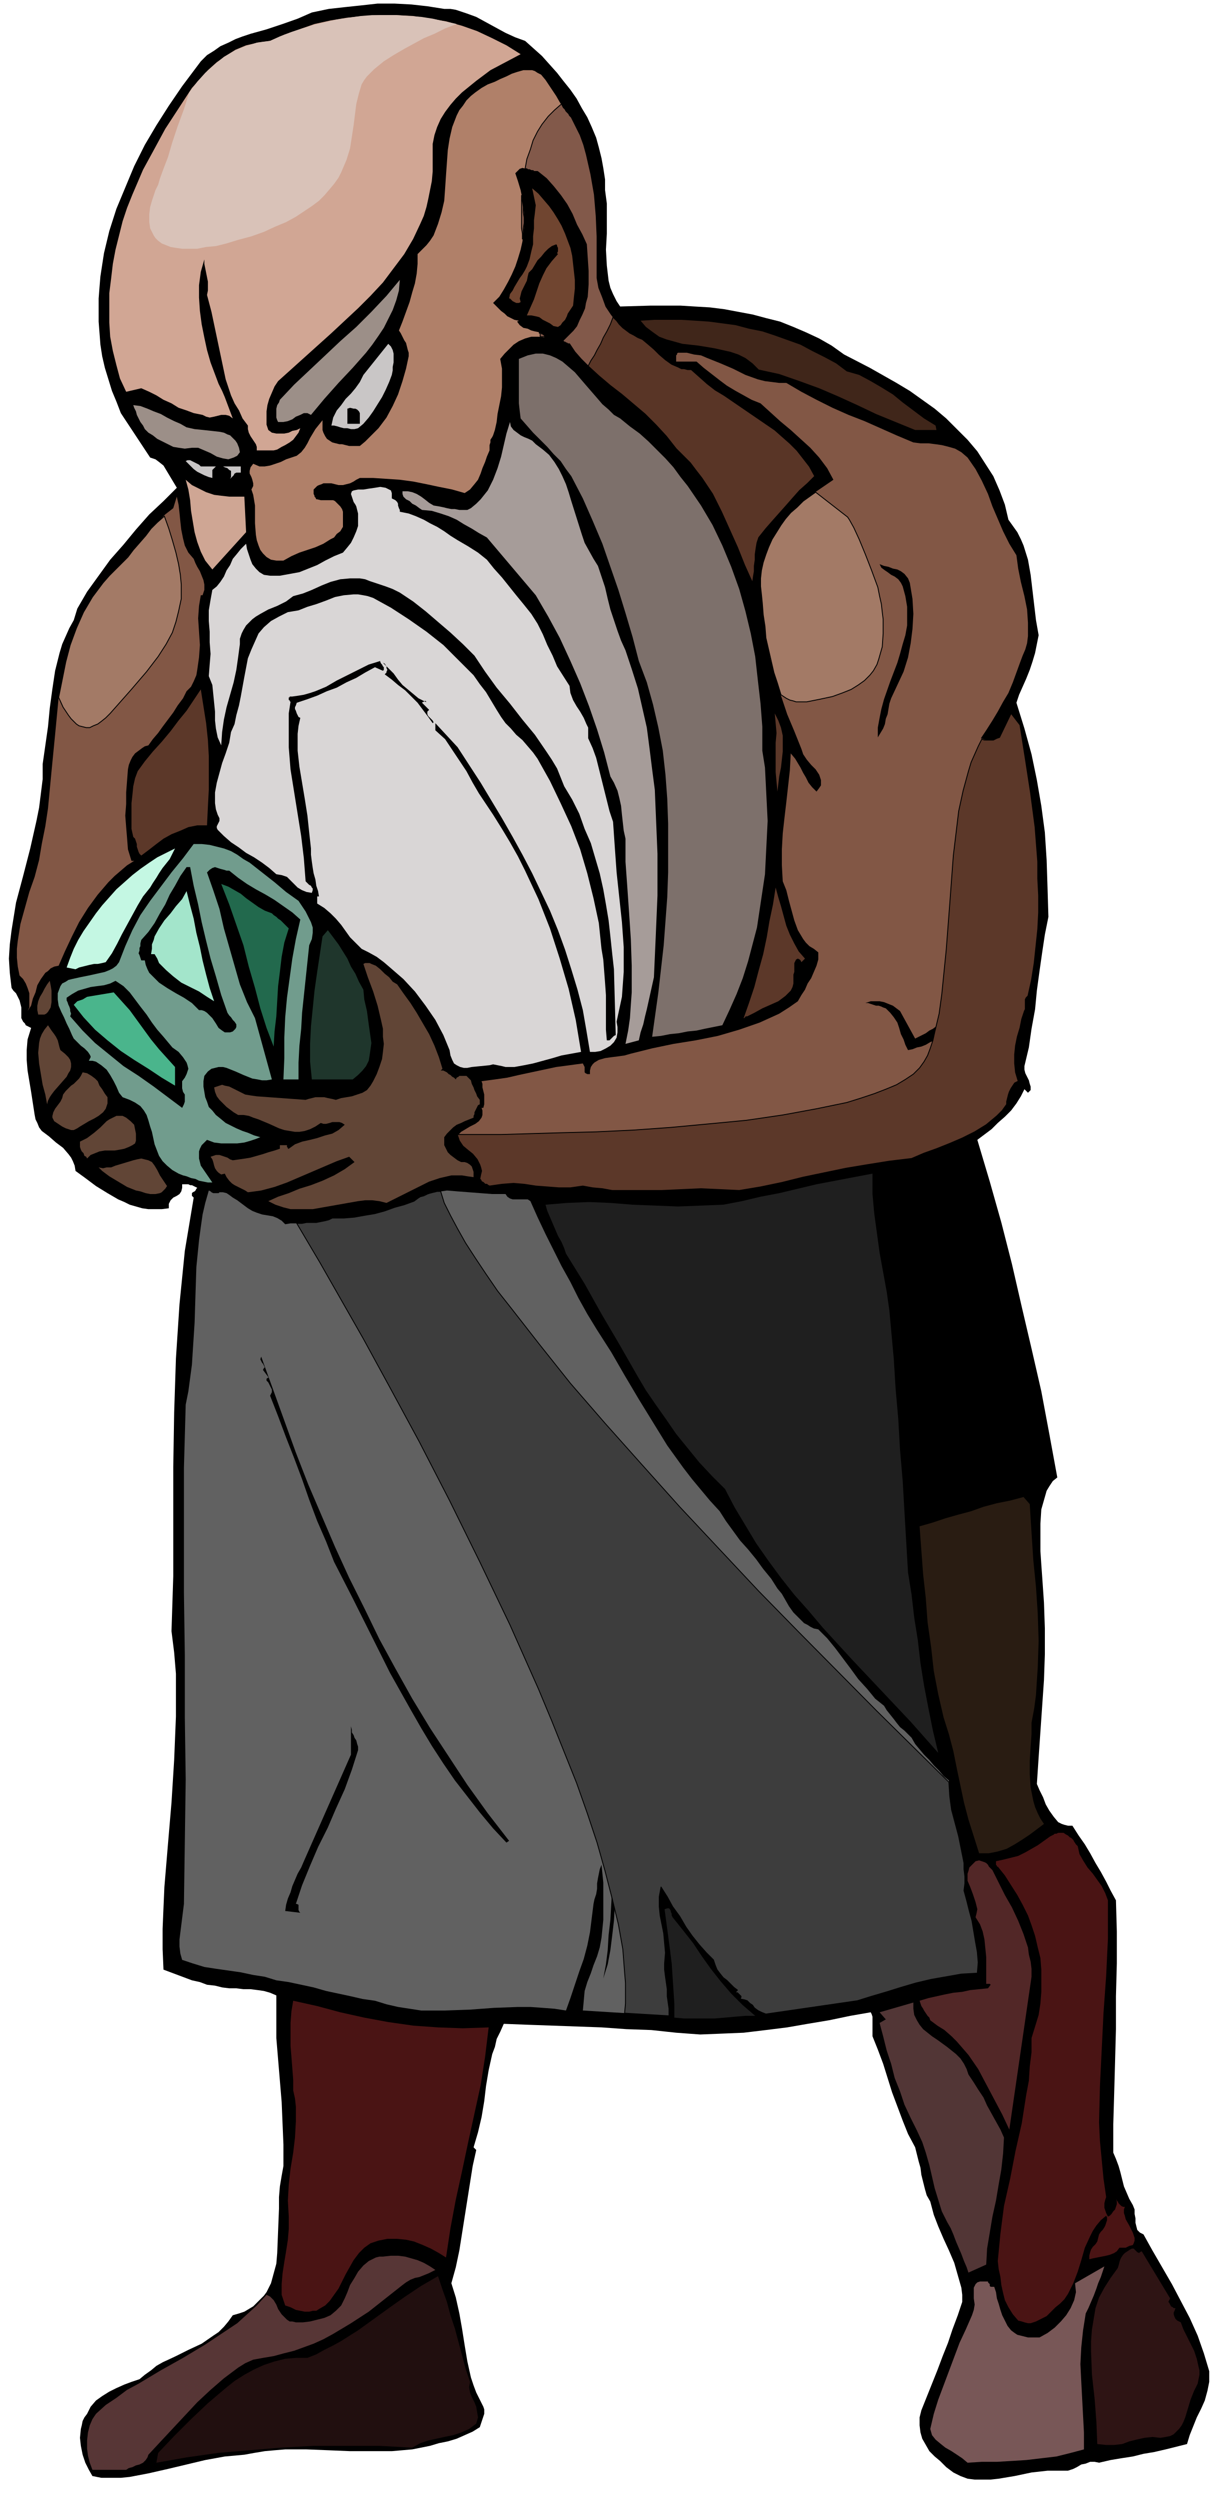 <svg xmlns="http://www.w3.org/2000/svg" width="4.542in" height="9.373in" fill-rule="evenodd" stroke-linecap="round" preserveAspectRatio="none" viewBox="0 0 1363 2814"><style>.pen0{stroke:#000;stroke-width:1;stroke-linejoin:round}.brush1{fill:#000}.pen1{stroke:none}.brush5{fill:#9c8f88}.brush7{fill:#c9c6c6}.brush8{fill:#825745}.brush13{fill:#5c3829}.brush19{fill:#614536}.brush21{fill:#1f1f1f}.brush24{fill:#4a1414}.brush33{fill:#a37a66}</style><path d="m591 46 19 17 17 19 7 9 8 10 7 10 6 11 6 10 5 11 5 12 3 11 3 12 2 11 2 13v12l2 15v34l-1 18 1 18 2 17 2 8 3 7 4 8 4 6 34-1h34l16 1 17 1 16 2 16 3 16 3 15 4 16 4 15 6 14 6 15 7 14 8 14 10 29 15 30 17 15 9 14 10 14 10 13 11 12 12 12 12 11 13 9 14 9 14 7 16 6 16 4 17 5 7 5 7 4 8 3 7 5 16 3 17 2 17 2 17 2 17 3 17-2 10-2 10-3 10-3 9-4 10-4 9-4 9-3 9 9 29 8 29 6 29 5 29 4 30 2 31 1 31 1 33-4 20-3 20-3 21-3 22-2 21-4 22-3 21-5 21v4l1 4 2 4 2 4 1 4 1 3v4l-3 3-4-4-4 8-5 8-6 8-7 7-8 7-7 7-8 6-8 6 14 47 13 46 12 47 11 48 11 47 11 48 9 48 9 49-5 4-4 6-3 5-2 7-4 14-1 16v31l1 15 1 14 2 29 1 29v29l-1 29-2 29-2 29-2 29-2 30 3 7 4 8 3 8 4 7 5 7 5 6 4 2 3 1 4 1h5l7 11 7 10 6 10 6 11 6 10 6 11 5 10 6 11 1 35v36l-1 37v37l-1 37-1 36-1 34v32l3 7 3 8 2 7 2 8 2 8 3 7 3 7 4 7 2 5v5l1 5v5l1 4 1 4 3 3 4 2 10 18 11 19 11 19 10 19 10 19 9 20 7 20 6 20v12l-2 10-3 11-4 9-5 10-4 10-4 10-3 10-12 3-12 3-13 3-12 2-12 3-13 2-12 2-13 3-5-1h-5l-5 2-5 1-5 3-4 2-6 2h-23l-9 1-9 1-19 4-18 3-9 1h-18l-8-1-8-3-8-4-8-6-7-7-6-5-6-6-4-7-4-7-2-7-1-8v-9l2-8 6-15 6-15 6-15 6-16 6-15 5-15 6-16 5-15v-8l-1-8-2-7-2-7-4-14-6-14-6-13-6-14-5-13-4-15-4-7-2-7-2-8-2-8-1-8-2-7-2-8-2-8-8-15-6-15-6-16-6-16-5-16-5-16-6-16-6-15v-22l-1-3-1-2-23 4-24 5-24 4-23 4-24 3-25 3-24 1-25 1-27-2-28-3-28-1-28-2-28-1-28-1-28-1-26-1-4 9-4 8-2 9-3 8-4 18-3 18-2 17-3 18-4 17-5 17 3 3-4 18-3 19-3 19-3 19-3 19-3 19-4 19-5 18 5 16 4 18 3 17 3 19 3 18 4 18 3 9 3 8 4 8 4 8 1 3v5l-1 3-1 3-1 3-1 3-1 3-8 5-9 4-9 4-10 3-10 2-10 3-10 2-10 2-23 2h-47l-24-1-25-1h-24l-12 1-11 1-12 2-11 2-22 2-22 4-21 5-21 5-22 5-21 4-10 1h-22l-10-2-4-7-4-8-3-9-2-10-1-9 1-10 1-4 1-5 2-4 3-4 4-8 6-7 7-5 8-5 8-4 9-4 8-3 9-3 6-5 7-5 6-5 7-4 15-7 14-7 15-7 13-9 6-4 6-6 5-6 5-7 7-2 6-2 5-3 5-3 4-4 4-4 4-4 3-4 5-10 3-11 3-11 1-12 1-25 1-25v-13l1-12 2-12 2-11v-24l-1-24-1-24-2-24-2-24-2-24v-48l-7-3-7-2-7-1-8-1h-8l-8-1h-8l-8-1-8-2-9-1-8-3-9-2-8-3-8-3-8-3-8-3-1-23v-23l1-24 1-23 4-48 4-47 3-48 2-49v-48l-2-24-3-24 2-62v-123l1-61 2-61 4-61 3-30 3-30 5-30 5-30-2-2v-3l1-1 2-1 1-1 1-2 1-1-2-1-2-1-2-1h-2l-2-1h-7v4l-1 4-2 3-3 2-4 2-3 3-2 4v5l-8 1h-15l-7-1-7-2-7-2-6-3-7-3-12-7-13-8-12-9-11-8-1-6-2-5-2-4-3-4-6-7-8-6-8-7-8-6-3-4-2-5-2-4-1-5-2-13-2-13-2-12-2-12-1-12v-11l1-12 4-13-2-1-2-1-2-1-1-2-2-2-1-2-1-2v-12l-1-4-1-4-2-4-2-4-3-3-2-3-2-17-1-16 1-16 2-16 5-31 8-30 8-31 7-31 3-15 2-16 2-16v-17l3-21 3-21 2-21 3-22 3-20 5-20 3-10 4-9 4-9 5-9 4-13 11-19 13-18 13-18 15-17 14-17 15-17 16-15 15-15-3-5-3-5-3-5-3-5-3-5-5-4-4-3-6-2-33-50-5-13-5-12-4-13-4-13-3-13-2-13-1-13-1-13v-26l1-13 1-12 4-26 6-25 8-25 10-24 10-24 12-24 13-22 14-22 15-22 15-20 6-8 7-7 8-5 7-5 9-4 8-4 8-3 9-3 18-5 18-6 17-6 16-7 19-4 18-2 19-2 18-2h19l19 1 18 2 19 3h7l6 1 6 2 6 2 11 4 11 6 11 6 11 6 11 5 11 4z" class="pen1 brush1"/><path d="m586 61-17 9-17 9-16 12-16 13-7 7-6 7-6 8-5 8-4 9-3 9-2 10v31l-1 11-2 10-2 10-2 9-3 10-4 9-8 17-10 17-12 16-12 16-14 15-14 14-15 14-15 14-30 27-30 27-4 6-3 7-3 7-2 7-1 7v15l2 6 4 3 5 1h9l5-1 4-2 5-1 4-2-2 5-3 4-3 4-4 3-5 3-4 2-5 3-4 1h-19v-4l-1-3-2-3-2-3-2-3-2-4-1-4v-4l-6-8-4-9-5-8-4-9-6-18-4-19-4-19-4-19-4-19-5-19 1-5v-10l-1-5-1-5-1-5-1-5v-5l-4 14-2 15v14l1 15 2 15 3 15 3 14 4 14 3 8 3 8 3 8 4 8 3 7 3 8 3 8 3 8-4-3-4-1h-5l-4 1-4 1-5 1-4-1-4-2-10-2-8-3-9-3-8-5-9-4-8-5-8-4-9-4-17 4-7-15-4-15-4-16-3-16-1-16v-33l2-16 2-17 3-16 4-16 4-16 5-15 6-15 6-14 6-14 12-22 13-24 15-23 15-23 9-10 9-10 10-9 10-7 11-7 12-5 13-3 14-2 16-7 17-6 17-6 18-4 18-3 19-2 19-1h18l19 1 19 3 18 3 18 5 17 6 17 8 16 8 16 10z" class="pen1" style="fill:#d1a694"/><path d="m643 132 5 10 5 10 4 11 3 11 5 22 4 23 2 24 1 23v47l2 11 4 10 4 11 6 9 7 9 8 8 5 3 4 3 6 2 5 3 6 5 7 6 6 6 7 6 7 5 7 3 4 2h3l4 1h4l9 8 9 8 9 7 10 6 19 13 19 13 19 13 17 15 8 8 7 9 7 9 6 11-8 8-9 8-8 9-7 8-8 9-8 9-7 8-8 10-2 6-1 6-1 7v6l-1 7v6l-1 6-1 7-9-20-8-20-9-20-9-20-10-20-12-18-7-9-6-8-8-8-8-8-7-9-7-9-7-8-8-7-16-14-16-13-16-13-15-14-8-7-7-7-7-8-6-9h-2l-1-1h-1l-1-1h-1l-1-1h-1l6-6 6-6 4-5 3-7 3-6 3-7 1-6 2-7 1-14v-15l-1-15-1-15-5-11-6-11-5-12-6-11-7-10-8-10-8-9-10-8h-4l-3-1-3-1-3-1-4-1-3 1-2 2-3 3 3 9 3 10 2 10 1 9 1 10v10l-1 9-1 10-2 9-3 10-3 9-4 9-4 8-5 9-5 8-7 7 3 3 3 3 3 3 4 3 3 3 4 2 4 2 5 1-2 1 3 4 4 3 5 1 4 2 4 1 5 1 4 2 3 4-8-1h-8l-7 2-7 3-6 4-5 5-5 5-5 6 2 11v21l-1 10-2 10-2 10-1 9-2 9-1 3-1 3-1 2-2 3v3l-1 3v6l-3 7-2 6-3 7-2 6-3 7-4 5-5 6-6 4-14-4-15-3-14-3-15-3-15-2-15-1-15-1h-15l-4 2-3 2-4 2-4 1-4 1h-5l-4-1-4-1h-9l-2 1-3 1-2 1-2 2-2 2v5l1 2v1l1 1 1 2h1l4 1h14l2 1 3 3 3 3 2 3 1 3v17l-3 5-4 3-3 4-4 2-8 5-9 4-9 3-9 3-9 4-9 5h-8l-6-1-5-3-4-4-3-4-2-5-2-6-1-6-1-13v-20l-1-6-1-6-2-6 2-4v-3l-1-4-1-3-2-4v-3l1-4 3-4 7 3h6l6-1 6-2 6-2 6-3 6-2 6-2 5-4 4-5 3-5 3-6 3-5 3-5 4-5 4-5v11l1 3 2 4 2 3 3 2 3 2 4 1 4 1h3l4 1 4 1h12l6-5 5-5 5-5 5-5 9-12 7-13 6-13 5-15 4-14 3-14v-4l-1-3-1-4-1-4-2-3-2-4-2-4-2-3 4-10 4-11 4-11 3-11 3-10 2-11 1-11v-11l5-5 5-5 4-5 4-6 5-13 4-13 3-13 1-14 1-15 1-14 1-14 2-13 3-13 5-13 3-6 4-5 4-6 5-5 5-4 7-5 7-4 8-3 6-3 7-3 6-3 6-2 7-2h10l3 1 3 2 4 2 5 6 4 6 4 6 4 6 4 7 4 6 4 5 5 6z" class="pen1" style="fill:#b08069"/><path d="m645 344-2 3-2 3-2 3-1 3-2 4-3 3-2 3-3 2-5-1-4-3-4-2-4-2-4-3-4-1-5-1h-5l4-9 4-9 3-9 3-9 4-9 4-8 6-8 7-8-1-1 1-2v-4l-1-2v-1l-1-1-5 2-4 3-4 4-4 5-4 4-3 5-3 5-4 4-1 4-1 5-2 4-2 4-2 4-1 4-1 4 1 4-2 1h-3l-2-1-2-1-1-1-2-2h-1l1-5 3-4 2-4 3-5 3-5 3-4 3-5 2-4 3-8 2-9 2-8v-9l1-9v-9l1-8 1-9-4-19 7 6 6 7 6 7 5 7 5 8 4 7 4 9 3 8 3 8 2 9 1 9 1 9 1 9v10l-1 9-1 10z" class="pen1" style="fill:#704530"/><path d="m350 467-2-1-2-1h-4l-4 2-5 2-4 3-5 2-5 1h-6l-1-2-1-3v-10l1-4 2-3 1-3 16-17 17-16 17-16 18-17 18-16 17-17 17-18 15-18-1 12-3 11-4 11-5 10-5 10-6 9-7 10-7 9-15 17-16 17-16 18-15 18z" class="pen1 brush5"/><path d="m953 418 14 4 13 7 12 7 13 8 11 9 12 9 12 9 13 8 1 5h-24l-22-9-22-9-21-10-22-10-21-9-22-8-23-8-23-5-7-7-8-6-8-4-9-3-18-4-18-3-18-2-18-5-8-3-7-5-8-6-6-7 15-1h31l16 1 15 1 15 2 15 2 15 4 15 3 15 5 14 5 14 5 13 7 14 7 13 7 12 9z" class="pen1" style="fill:#40261a"/><path d="m441 422-3 8-4 9-4 8-5 8-5 8-5 7-6 7-6 5-4 1h-4l-4-1h-4l-4-1-3-1-4-1h-3l2-9 4-8 5-6 5-7 6-6 5-6 5-7 4-8 28-35 3 3 2 4 1 4v10l-1 5v4l-1 5z" class="pen1 brush7"/><path d="m885 431 17 10 17 9 18 9 18 8 18 7 18 8 18 8 19 8 8 1h9l8 1 7 1 8 2 7 2 7 4 7 6 9 13 7 13 7 15 5 14 6 14 6 14 7 14 8 13 2 15 3 15 4 16 3 15 1 15v15l-1 8-2 7-3 7-3 8-4 11-4 11-5 12-6 10-6 11-6 10-7 11-6 9 3 1 3 1h7l3-1 2-1 3-1 13-27 10 13 6 38 6 39 5 38 3 39v19l1 19v19l-1 19-2 19-2 19-3 19-4 18-2 2-1 2v11l-1 2-3 9-2 10-3 10-2 10-1 10v10l1 10 3 10-4 2-2 3-2 3-2 4-1 3-1 4-1 4v3l-5 7-6 6-6 5-6 5-13 8-14 7-14 6-15 6-14 5-14 6-25 3-25 4-24 4-24 5-24 5-24 6-24 5-24 4-21-1-22-1-22 1-22 1h-56l-11-2-11-1-11-2-14 2h-13l-13-1-13-1-13-2-12-1-13 1-14 2-2-1-1-1h-2l-1-1-1-1-2-1-1-2-1-1 1-5 1-4-1-4-1-3-3-6-5-6-5-4-6-5-2-3-2-3-1-3-1-3 4-4 5-3 5-3 6-3 4-3 3-4 1-3v-5l-1-3h2l1-4v-11l-1-4-1-4v-4l-1-3 15-2 14-2 13-3 14-3 14-3 14-3 15-2 15-2 1 2 1 2v6l1 1 2 1h3v-4l1-4 2-3 2-2 5-3 7-2 7-1 8-1 7-1 7-2 24-6 24-5 25-4 25-5 24-7 23-8 11-5 11-5 11-7 10-7 4-7 4-6 3-7 4-6 3-7 3-7 2-7v-8l-5-4-5-3-4-4-3-4-6-10-4-11-3-11-3-11-3-12-4-10-1-18v-18l1-18 2-18 2-17 2-18 2-18 1-19 5 6 3 5 3 5 3 6 3 5 3 6 4 5 5 5 3-4 2-3v-6l-2-6-4-6-5-5-5-6-4-6-2-6-8-20-8-19-7-21-6-20-6-21-4-21-3-21-2-21-1-10-1-9v-9l1-9 2-9 3-9 3-9 4-8 5-8 5-8 6-8 6-7 7-6 7-6 7-6 7-5 19-13-7-13-9-12-10-11-11-10-11-10-12-10-11-10-11-10-10-4-9-5-9-5-10-6-8-6-9-7-9-7-8-7h-23v-7l1-1v-1l1-1h10l8 2 8 1 7 3 15 6 14 6 14 7 14 5 8 2 8 1 8 1h8z" class="pen1 brush8"/><path d="m698 471 11 9 11 8 10 9 10 10 9 9 9 10 8 11 8 10 15 22 13 22 11 23 10 24 9 25 7 25 6 25 5 26 3 27 3 26 2 26v27l3 19 1 20 1 20 1 20-1 20-1 20-1 20-3 20-3 20-3 20-5 19-5 19-6 19-7 18-8 18-8 17-10 2-10 2-9 2-10 1-10 2-10 1-10 2-10 1 7-50 6-53 2-27 2-27 1-28v-55l-1-28-2-27-3-27-5-26-6-26-7-25-9-24-7-27-8-27-8-26-9-26-9-26-11-26-11-25-13-25-6-8-6-9-8-8-7-8-8-8-8-8-7-8-7-8-1-8-1-9v-50l10-4 9-2h8l8 2 7 3 7 4 7 6 7 6 12 14 13 15 6 7 7 6 6 6 7 4z" class="pen1" style="fill:#7d706b"/><path d="m210 481 9 2 10 1 9 1 9 1 5 1 4 2 3 1 3 3 3 3 2 3 2 5 1 5-3 4-4 2-3 1-3 1-6-1-7-2-7-4-7-3-7-3h-7l-8 1-7-1-6-1-6-3-6-3-6-3-5-4-5-3-4-4-2-4-3-4-2-4-2-4-1-4-2-4-1-3 8 1 8 3 7 3 8 3 7 4 8 4 7 3 7 4z" class="pen1 brush5"/><path d="M405 471v6h-14v-17l3-1 4 1h2l2 1 2 2 1 2v6z" class="pen1 brush1"/><path d="m603 500 8 6 7 6 6 8 5 8 4 8 4 9 3 9 3 10 6 19 6 19 3 9 5 9 5 9 5 8 4 12 4 12 3 13 3 12 4 12 4 12 4 11 5 11 7 21 7 22 5 22 5 22 3 23 3 24 3 23 1 24 2 48v47l-2 47-2 45-2 9-2 9-2 9-2 9-2 8-2 9-3 9-2 9-15 4 3-15 2-14 1-15 1-14v-30l-1-30-2-30-2-29-2-28v-26l-2-9-1-9-1-9-1-10-2-9-2-8-4-9-4-7-7-27-8-26-9-26-10-26-11-25-12-26-13-24-14-24-55-65-9-5-8-5-9-5-8-5-9-4-9-3-10-3-11-1-3-2-4-3-4-2-3-3-4-2-3-3-1-3v-3h6l5 1 5 2 5 3 4 3 5 4 5 3 6 1 5 1 4 1 5 1h4l5 1h9l4-2 6-5 5-5 4-5 4-5 6-12 5-13 4-13 3-13 3-13 4-13 1 5 3 4 4 3 4 3 4 2 5 2 4 2 4 4z" class="pen1" style="fill:#a69c99"/><path d="M226 525h45v7h-5l-2 1-1 2-2 2-1 1-2 2-2 2 1-1 1-1 1-1 1-2v-7l-2-1-2-2-3-1-2-1h-8l-2 2-1 1-1 1v9l-4-1-5-2-4-2-4-2-4-3-3-3-3-3-3-3 2-1h3l2 1 2 1 2 1 2 1 2 1 2 2z" class="pen1 brush7"/><path d="m275 559 2 40-38 42-8-10-5-10-4-11-3-11-2-12-2-12-1-12-2-12-3-11 7 6 8 4 8 4 9 3 8 1 9 1h17z" class="pen1" style="fill:#cfa694"/><path d="m441 561 2 1 2 1 2 2 1 2v2l1 3 1 2v2l10 2 8 3 9 4 7 4 8 4 8 5 7 5 8 5 12 7 11 7 10 8 8 10 9 10 8 10 8 10 9 11 8 10 7 11 6 12 5 12 6 12 5 12 7 11 7 11 1 8 3 8 4 7 4 6 4 7 3 7 2 4v12l5 11 4 11 3 12 3 12 3 12 3 12 3 12 4 12 2 29 2 28 3 28 3 28 2 28v28l-1 14-1 14-3 14-3 14 1 6v6l-1 6-3 5-4 4-5 3-6 3-6 1h-6l-4-24-4-23-6-23-7-23-7-22-8-22-9-22-10-21-10-21-11-21-11-20-12-21-24-40-26-40-25-27v8l11 10 8 12 8 12 8 12 7 13 7 12 8 12 8 12 10 16 9 15 9 16 8 16 15 32 13 33 11 34 10 34 8 35 6 36-11 2-11 2-10 3-11 3-11 3-10 2-11 2h-10l-4-1-5-1-5-1-4 1-10 1-10 1-5 1h-4l-4-1-4-2-3-2-2-4-2-5-1-6-7-17-9-17-11-16-12-16-13-14-15-13-7-6-8-6-9-5-8-4-7-7-6-6-5-7-5-7-6-7-6-6-7-6-8-5v-8h2l-1-6-2-6-1-7-2-7-1-6-1-7-1-8v-7l-2-18-2-19-3-19-3-18-3-18-2-18v-19l1-9 2-9-2-1-1-2-1-2-1-3-1-2v-2l1-2 1-3 12-4 11-4 11-5 11-4 11-6 11-5 10-6 11-6 9 4 1-1v-3l-1-1-1-2-1-1-1-2v-1l-13 4-12 6-12 6-12 6-12 7-12 5-6 2-7 2-6 1-7 1h-3v1h-1v3h1v1l1 1-2 13v38l2 25 4 25 4 25 4 25 3 25 2 26 1 1 2 2 1 1 2 1 1 2 1 1v2l-1 3-6-1-5-2-5-3-4-4-4-4-4-4-6-2-6-1-8-7-8-6-9-6-9-5-8-6-9-6-8-7-7-7-1-2v-2l1-2 1-2 1-2v-3l-1-2-1-2-2-6-1-7v-12l2-11 3-11 3-11 4-11 4-12 2-12 4-9 2-10 3-11 2-10 4-22 4-21 4-10 4-9 4-9 6-7 8-7 9-5 10-5 12-2 10-4 10-3 11-4 10-4 10-2 11-1h5l6 1 5 1 6 2 20 11 20 13 20 14 19 15 17 17 17 17 7 10 7 9 6 10 6 10 5 8 5 7 6 6 6 7 7 6 6 7 6 7 5 7 14 25 12 25 12 26 10 26 8 27 7 28 6 28 3 29 2 12 1 13 1 13 1 14v39l1 12h3l1-1 1-1 1-1 1-1 1-1 2-1-1-37-1-37-2-18-2-19-2-18-3-18-3-17-4-18-5-17-5-17-7-16-6-17-8-16-9-15-4-10-4-10-6-10-6-9-13-19-14-17-14-18-15-18-13-18-12-18-13-13-14-13-14-12-14-12-14-11-15-10-8-4-8-3-9-3-9-3-5-2-6-1h-11l-11 1-11 3-10 4-11 5-10 4-11 3-8 6-10 5-10 4-9 5-5 3-4 3-4 4-3 3-3 5-2 4-2 6v6l-2 15-2 14-3 14-4 14-4 14-3 14-2 14-1 15-4-9-2-10-1-9v-10l-1-10-1-10-1-10-4-10 1-13 1-12-1-13v-12l-1-12v-12l2-12 2-11 5-4 4-5 4-6 3-7 4-6 3-7 5-6 4-5 6-6 1 6 2 6 2 6 2 5 4 5 4 4 5 3 7 1h11l11-2 11-2 10-4 10-4 9-5 10-5 10-4 5-6 4-5 3-6 3-7 2-6v-14l-2-8-1-2-2-3-1-3-1-3-1-3 1-3 2-1 5-1h6l6-1 7-1 6-1 6 1 4 2 2 1 1 3v6z" class="pen1" style="fill:#d9d6d6"/><path d="m218 629 2 5 2 4 3 5 2 5 2 5 1 5v6l-2 6h-2l-2 12-1 14 1 15 1 15-1 14-2 14-1 6-3 7-3 6-5 5-4 8-6 8-5 8-6 8-6 8-5 7-6 7-5 7-4 1-3 2-4 3-4 3-3 4-2 4-2 5-1 5-1 13-1 13v13l-1 13 1 13 1 12 1 13 4 13h3l-8 5-7 6-7 6-7 7-12 14-11 15-10 16-8 16-8 17-7 16-5 1-4 2-3 3-3 2-5 7-4 7-2 8-3 7-2 8-4 6 2-4v-16l-2-6-2-5-3-5-4-4-2-10-1-10v-10l1-9 3-19 5-18 5-18 6-17 5-19 3-18 4-20 3-20 2-21 2-21 4-41 4-42 4-20 4-19 5-20 7-18 8-18 10-18 6-8 6-8 7-8 7-7 8-8 8-9 8-9 8-10 8-9 8-9 8-8 9-7 4-13 2 9 1 9 1 10 1 9 2 10 2 8 4 8 6 7z" class="pen1 brush8"/><path d="m1024 656 3 18 1 17-1 17-2 16-3 16-5 16-7 15-7 15-2 6-1 6-1 6-2 5-1 6-2 5-3 5-3 5v-11l2-11 2-10 3-11 7-20 8-21 3-10 3-11 3-10 2-11v-21l-2-12-3-11-2-4-3-4-4-3-4-2-4-3-3-2-4-3-2-4 5 2 5 1 5 2 5 1 4 2 4 3 4 5 2 5zM479 790h1l-1-1h-1l-1 1h-1l-1 1 8 8-2 2v3l1 2 2 2 2 2 1 1 1 2-1 1-5-7-6-8-6-8-7-7-7-7-8-6-7-6-8-6 1-1 1-1v-1l1-2-1-2v-2l-2-3-2-1 6 6 6 6 5 7 5 6 6 5 6 5 6 5 8 4z" class="pen1 brush1"/><path d="M233 929h-11l-10 2-9 4-10 4-9 5-8 6-9 7-8 6-2-2-1-2-1-3-1-3v-3l-1-3-1-3-2-2-2-9v-29l1-9 1-10 2-9 3-8 8-11 9-11 10-11 10-12 9-12 9-11 8-12 8-12 3 19 3 19 2 19 1 18v38l-1 19-1 21zm644-55-2 17-1-11-1-11v-33l1-11-1-11-1-11 4 8 3 8 2 9v18l-1 9-1 9-2 10z" class="pen1 brush13"/><path d="m336 1014 4 6 4 6 3 6 3 6 2 6v6l-1 7-3 7-2 19-2 19-2 19-2 19-1 18-2 19-1 19v19h-17l1-24v-23l1-23 2-22 3-22 3-22 4-22 5-22-9-8-10-7-10-7-10-6-11-6-10-6-10-7-10-8h-3l-3-1-4-1-3-1-3-1-3 1-3 2-3 3 7 20 7 21 5 22 6 21 6 21 6 21 8 20 9 18 19 69-6 1h-5l-5-1-6-1-10-4-9-4-5-2-5-2-4-1h-5l-4 1-4 1-4 3-4 5-1 6v6l1 6 1 6 2 5 2 6 4 4 4 5 5 4 6 5 6 3 6 3 7 3 6 2 7 3 7 2-5 2-6 2-7 2-8 1h-18l-8-1-8-3-3 3-3 3-2 4-1 3v8l1 4 1 4 13 19h-5l-5-1-5-1-4-2-5-1-5-2-4-1-5-2-7-4-6-5-5-5-4-6-5-13-3-14-2-6-2-7-2-6-3-5-4-5-6-4-6-3-8-3-4-5-3-7-3-6-4-7-4-6-6-5-3-2-3-2-4-1h-4l1-2 1-2v-1l-1-2-2-3-4-4-4-3-4-4-4-4-2-4-3-7-3-6-3-7-3-6-3-7-1-7v-7l3-8 2-3 4-2 3-2 4-1 9-2 10-2 9-2 9-2 5-2 4-2 4-3 3-4 7-18 8-18 9-17 11-16 12-16 12-16 13-16 12-16h9l9 1 8 2 8 2 8 3 7 4 7 5 7 4 14 11 14 11 13 11 14 10z" class="pen1" style="fill:#719c8d"/><path d="m197 955-3 6-3 6-4 5-4 5-4 6-3 5-4 6-3 5-8 10-6 10-6 11-6 11-6 11-5 10-6 11-7 10-4 1-5 1h-4l-5 1-4 1-4 1-4 1-4 2-10-2 4-11 4-10 5-10 6-10 7-10 7-10 7-9 8-9 8-9 9-8 9-8 9-7 10-7 9-6 10-5 10-5z" class="pen1" style="fill:#c4f7e3"/><path d="m214 976 4 21 5 21 4 20 5 21 5 20 6 20 6 21 7 20 2 3 2 2 2 3 2 2 2 3v3l-1 2-3 3-3 1h-6l-3-2-4-3-3-5-4-6-4-4-2-2-3-2-3-1h-3l-8-8-9-6-9-5-10-6-9-6-7-7-4-4-2-4-2-5-1-5h-4l-1-3-1-3-1-2 1-3v-3l1-2v-3l1-4 8-9 7-10 6-11 6-10 5-11 6-10 6-11 7-10h4z" class="pen1 brush1"/><path d="m306 1028 2 2 3 2 2 2 3 2 2 2 2 2 2 2 3 3-5 16-3 16-2 17-2 16-1 17-1 17-2 17-1 17-8-21-7-22-6-23-7-24-6-24-8-23-8-23-9-23 8 3 7 4 7 4 6 5 7 5 7 5 7 4 8 3z" class="pen1" style="fill:#22694d"/><path d="m906 1079-4 4v4-4l-1-2-1-1-2-1-2 1-1 2-1 2v10l-1 3v10l-1 4-2 4-3 3-3 3-4 3-4 3-9 4-9 4-9 5-8 4h-2v1h-1v1h-1l6-17 6-18 5-19 5-18 4-19 3-18 4-19 3-19 3 11 3 10 3 11 3 11 4 10 5 10 5 9 7 8z" class="pen1 brush13"/><path d="m241 1127-8-5-9-6-10-5-10-5-9-7-8-7-4-4-4-4-2-5-3-5h-4l1-6v-5l2-5 1-4 5-9 6-9 7-8 6-8 7-8 5-9 4 16 4 15 3 16 4 16 3 15 4 16 4 15 5 15z" class="pen1" style="fill:#a3e5cb"/><path d="m409 1114 1 11 3 13 2 15 2 14 1 7-1 7-1 7-1 6-3 6-4 5-5 5-6 5h-46l-2-20v-20l1-20 2-20 2-20 3-21 3-20 3-20 6-7 6 8 6 8 5 8 5 8 4 9 5 8 4 9 5 9z" class="pen1" style="fill:#1f362c"/><path d="m498 1203-2 2h3l2 1 2 1 2 2 2 1 2 2 2 1 2 2 1-2 2-1 1-1h8l2 2 3 3 1 4 2 4 1 3 2 4 1 3 3 4v5l-2 1-1 2-1 2-1 2-1 2v2l-1 2v2l-5 2-5 2-4 2-5 2-4 3-3 3-4 4-3 4v9l2 4 2 4 3 3 4 3 4 3 4 2h4l3 1 3 2 2 2 1 3 1 3v6l-7-1-6-1h-12l-13 3-12 4-12 6-12 6-12 6-12 6-8-2-8-1h-8l-8 1-17 3-17 3-17 3h-25l-8-2-9-3-8-4 11-5 12-4 12-5 13-4 13-5 13-6 12-7 11-8-6-6-14 5-14 6-14 6-14 6-14 6-14 5-15 4-15 2-3-2-4-2-4-2-4-2-3-2-3-3-3-4-2-4-4 1-3-2-2-2-2-3-1-3-1-4-1-3-2-3 3-1 3-1h4l3 1 3 1 3 1 3 2 3 1 7-1 7-1 6-1 7-2 7-2 6-2 7-2 6-2v-4h8v2l1 1v1h1l7-5 8-3 9-2 8-2 9-3 8-2 7-4 7-6-3-2-3-1h-8l-3 1-4 1h-3l-3-1-6 4-6 3-6 2-6 1h-5l-6-1-6-1-6-2-11-5-12-5-6-2-5-2-6-1h-6l-5-3-4-3-4-3-4-4-4-4-3-4-2-5-1-5 3-1 3-1 3-1 3 1 5 1 6 3 6 3 6 3 6 1 7 1 55 4 3-1 4-1 4-1h10l4 1 5 1 4 1 6-2 6-1 6-1 6-2 6-2 5-3 4-5 3-5 4-8 3-8 3-9 1-8 1-9-1-8v-9l-2-9-4-17-5-16-6-16-5-15 2-1h5l2 1 5 2 5 4 5 5 5 4 4 5 5 3 7 10 8 11 7 11 7 12 7 12 6 13 5 13 4 13zm-455-61-1-5v-5l1-5 2-5 3-5 2-4 3-5 3-4 1 5 1 6v13l-1 6-3 5-2 2-2 1h-7z" class="pen1 brush19"/><path d="m184 1167 5 6 5 6 7 5 5 6 2 3 2 3 1 3 1 4-1 3-1 3-2 4-3 4v8l1 4 2 3v8l-1 3-2 4-16-12-16-12-17-12-17-11-16-13-16-13-14-14-14-16 1-3-1-3v-2l-1-3-1-2-1-3-1-2v-3l6-4 7-4 7-2 7-2 7-1 8-1 7-2 6-3 9 6 7 7 6 8 6 8 7 9 6 9 6 8 7 8zm888-57v13l-2 7-1 7-2 7-3 6-2 7-2 6-4 4-4 4-5 2-5 3-5 2-5 1-5 2-5 1-3-6-2-6-3-6-2-7-2-6-4-6-4-5-5-5-3-1-2-1-3-1h-3l-3-1-3-1-3-1h-3l6-2h10l5 1 5 2 5 2 4 3 4 3 17 31 4-2 4-2 4-2 4-3 4-2 4-3 2-4 2-5 1-5 1-4 1-5 1-5 1-4 2-4 1-5 2-4h4z" class="pen1 brush1"/><path d="M197 1201v21l-15-9-15-10-16-10-15-10-15-12-14-12-13-14-11-14 4-4 6-2 5-3 6-1 6-1 6-1 6-1 6-1 9 10 9 10 8 11 8 11 8 11 9 11 9 10 9 10z" class="pen1" style="fill:#4ab58c"/><path d="m68 1182 5 4 4 4 2 3 1 4v4l-1 4-2 3-2 4-7 8-7 8-3 4-2 3-2 4-1 4-2-11-3-11-2-12-2-12-1-12 1-11 1-5 2-5 3-5 4-5 2 3 2 3 3 4 2 3 2 4 1 4 1 4 1 3zm53 53v7l-1 3-1 3-3 4-5 4-5 3-6 3-5 3-5 3-3 2-4 2h-3l-3-1-3-1-4-2-3-2-3-2-3-2-1-2-1-2v-2l1-4 2-4 3-4 3-4 2-4 1-4 3-4 3-3 3-3 3-2 3-3 3-3 2-3 2-4 5 1 5 3 4 3 3 3 2 5 3 4 3 5 3 4zm30 31 1 5 1 5v8l-1 3-3 2-4 2-5 2-5 1-6 1h-11l-6 1-5 2-5 2-4 4-1-2-2-1-1-3-2-2-1-2-1-3v-6l4-2 4-2 4-3 4-3 7-6 7-7 3-2 4-2 4-2h7l4 2 5 4 4 4z" class="pen1 brush19"/><path d="m1090 1306 8 29 8 28 9 27 9 28 8 28 7 29 6 29 5 31 4 8 3 8 3 9 1 10 2 9 1 10 1 9 2 9v8l2 10 3 10 2 9 1 5v4l-1 4-2 3-2 2-4 2-6 1-7-1-14 5-15 4-15 3-15 3-15 4-16 3-15 3-15 4-5-42-4-42-3-43-3-43-4-43-5-42-2-21-4-21-3-20-5-20 2-35 12-1 12-3 11-5 10-5 11-5 11-5 11-4 12-2 3 15z" class="pen1 brush1"/><path d="m180 1323 8 12-2 3-2 2-2 2-2 1-5 1h-6l-5-1-6-2-5-1-5-2-5-2-5-3-5-3-5-3-5-3-4-3-4-3-4-4 5 1 4-1h5l5-2 10-3 10-3 4-1 5-1 4 1 4 1 4 2 3 4 3 5 3 6z" class="pen1 brush19"/><path d="M982 1321v23l2 22 3 22 3 22 4 22 4 22 3 21 2 22 3 33 2 33 3 34 2 35 3 35 2 35 2 34 2 34 4 25 3 26 4 25 3 26 4 25 5 26 5 25 6 25-31-35-33-35-33-35-33-36-16-19-16-18-15-19-14-19-14-20-12-20-12-20-11-21-15-15-14-15-13-16-13-16-11-16-12-17-11-16-10-17-20-35-20-34-19-34-21-34-2-6-3-7-4-7-3-7-3-7-3-7-3-7-2-7 24-2 25-1 24 1 25 2 26 1 25 1 26-1 25-1 21-4 21-5 21-4 21-5 21-5 21-4 21-4 21-4z" class="pen1 brush21"/><path d="m569 1344 2 3 3 2 3 1h17l3 2 8 18 9 19 9 18 9 18 10 18 9 18 10 18 11 18 16 25 15 26 16 27 16 26 16 26 18 25 10 13 10 12 10 12 11 12 7 11 8 11 8 11 9 10 9 11 8 11 9 11 7 11 5 6 4 7 4 7 5 7 6 6 6 6 4 2 3 2 4 2 5 1 10 10 9 11 9 12 9 12 8 11 10 11 9 11 10 8 3 5 4 5 4 5 3 4 4 5 5 4 4 4 4 4 4 7 5 6 5 6 6 6 5 6 6 6 5 6 6 5 1 16 2 16 4 15 3 15 4 15 3 15v8l1 8v8l-1 8 3 11 3 12 3 11 2 12 2 12 2 11 1 12-1 12-18 1-17 3-17 3-17 4-17 5-16 5-17 5-16 5-103 15-5-2-4-2-4-3-2-3-3-2-3-3-3-1-5-1 1-2v-1l-1-1-1-1-1-1-1-1h-2v-1l2-2-4-3-4-4-4-4-4-3-4-5-3-4-2-5-2-6-8-8-8-9-8-10-7-10-7-12-8-11-6-11-7-11-2 11v11l1 10 2 10 2 10 1 11 1 11-1 12v7l1 8 1 7 1 7v8l1 7 1 7v8l-97-6 1-11 1-11 3-10 4-10 3-9 4-10 3-10 2-11 1-10 1-10v-42l-1-10-1-10-2 5-1 5-1 5-1 6v6l-1 6-2 6-1 5-2 16-2 16-3 15-4 15-5 14-5 15-5 15-5 14-13-2-13-1-14-1h-14l-27 1-27 2-28 1h-27l-13-2-13-2-13-3-13-4-14-2-13-3-14-3-14-3-14-4-14-3-14-3-14-2-13-4-13-2-14-3-14-2-14-2-13-2-13-4-12-4-2-7-1-8v-8l1-8 1-8 1-8 1-8 1-8 1-70 1-70-1-70v-70l-1-70v-141l2-71 3-15 2-15 2-15 1-16 2-31 1-32 1-31 3-30 2-15 2-14 3-13 4-14 2 1 1 1 2 1h6l1-1h4l4 1 3 2 4 3 5 3 4 3 4 3 4 3 5 3 5 2 6 2 6 1 6 1 5 2 5 3 4 4 6-1h15l7-1h7l6-1 7-2 5-2h13l12-1 11-2 12-2 11-3 11-4 11-3 11-4 6-4 6-3 6-2 6-1 13-2 12 1 13 1 13 1 13 1h15z" class="pen1" style="fill:#616161"/><path d="m504 1489-2-3-2-4-2-3-2-4-1-4-1-4 1-4 1-5 3 4 3 4 1 4 1 5 1 4v7l-1 3zm40 32 5 14 6 14 6 13 7 13 6 13 6 13 5 15 5 14 3 3 2 3 1 3v4l1 3 1 4 2 3 3 2-4-6-5-6-4-6-5-5-4-6-3-6-3-6-1-7-6-10-6-10-7-10-7-10-6-10-6-11-5-11-4-11-4-27 3 2 3 2 3 3 2 4 2 3 2 4 3 3 3 3zm29 551-3 2-15-16-15-18-14-18-14-18-13-19-13-20-12-20-12-21-23-41-21-42-21-42-21-41-9-23-10-23-9-24-8-23-9-24-9-23-9-24-9-23 1-2 1-2v-3l-1-2-1-2-1-2-1-2-2-2v-2l1-1h1v-1l-6-8 1-2 1-1-1-2-1-2-1-1-1-2-1-2 1-3 13 36 13 36 13 36 14 36 15 35 15 35 16 35 17 34 17 35 18 33 19 34 20 33 21 32 21 32 23 32 24 31z" class="pen1 brush1"/><path d="m1159 1693 2 32 2 31 3 30 2 30 1 31-1 30-1 15-1 16-2 15-3 16v13l-1 14-1 16v15l1 15 3 15 2 7 3 7 3 6 4 6-8 6-8 6-9 6-8 5-9 5-10 3-10 2h-11l-6-19-6-19-5-19-4-19-4-19-4-20-5-19-6-19-6-26-5-26-3-27-4-28-2-27-3-27-2-27-2-27 14-4 15-5 14-4 15-4 14-5 15-4 15-3 15-4 7 8z" class="pen1" style="fill:#291c12"/><path d="m723 1788 13 23 14 22 14 21 14 20 15 20 16 19 16 20 16 19 13 13 12 13 12 15 13 15 12 14 14 14 6 6 8 6 7 6 8 5 1 2 1 1 1 2 1 2 1 2 1 1 2 2 1 1-32-30-33-31-31-32-31-33-29-34-28-34-27-35-25-36-10-11-10-11-9-12-9-12-9-12-8-13-7-13-7-13 3-2 3-1h2l3 1 2 2 3 2 2 3 2 1 5 10 7 9 7 9 8 7 7 9 7 8 6 10 6 10zm-320 182-7 22-8 22-10 22-9 21-11 22-9 21-9 22-7 21h1l2 1v6l1 2 1 1-17-2 1-7 2-7 3-7 2-7 3-7 3-7 4-7 3-7 53-120v-32l1 4v3l2 3 1 3 2 3 1 4 1 3v4zm295 125-2 17-2 16-2 17-1 17-2 17-2 16-3 16-5 16 3-16 2-16 1-17 2-17 1-18 1-18 1-18v-17l4-29h4v34z" class="pen1 brush1"/><path d="m1213 2078 2 9 4 7 5 8 6 7 5 7 5 7 4 8 3 8v43l-2 42-3 42-2 41-2 41-1 41 1 21 2 21 2 21 3 21-1 3-1 4v5l1 3 1 3 1 2 1 2 2-1 2-2 2-3 2-2 1-3 1-3v-3l-1-3 1 2 1 1 1 2 1 1 1 1 1 1 2 1h2l-1 3v4l1 3 1 4 4 7 4 8 1 3 1 3v3l-1 3-1 2-4 1-4 2h-7l-3 4-3 2-5 2-4 1-5 1-5 1-5 1-4 1v-4l1-4 1-3 2-3 3-3 2-3 1-4 1-4 2-3 2-2 2-3 1-2 1-3 1-3v-3l-1-2-6 5-5 6-4 6-3 6-6 13-4 14-4 13-5 13-3 6-3 6-4 6-5 5-5 4-5 5-5 5-6 3-6 3-6 2h-3l-4-1-3-1-4-1-6-7-5-8-4-8-2-8-2-9-1-9-2-9-1-9 3-31 4-31 7-31 6-31 7-31 5-32 3-16 1-16 2-16v-16l4-13 4-13 2-13 1-13v-25l-1-13-3-12-3-13-4-12-4-11-6-12-6-11-7-11-7-11-8-10h-1v-1l-1-1v-4l9-2 8-2 8-2 8-4 7-4 7-4 7-5 7-5 2-1 2-1 1-1h2l2-1h6l3 2 2 1 2 2 2 1 2 2 1 2 2 3 2 2z" class="pen1 brush24"/><path d="m1117 2105 7 14 7 14 8 14 7 15 6 15 5 15 1 8 2 8 1 8v9l-25 172-8-17-9-17-9-17-9-17-11-16-13-15-6-6-8-7-8-5-8-6-1-3-2-2-2-3-2-3-1-2-2-3-1-3-1-3 10-3 9-2 9-2 10-2 10-1 9-2 10-1 10-1 3-4-1-1h-4v-30l-1-10-1-10-2-9-3-8-5-8 1-4 1-5-1-4-1-4-3-9-3-8-3-7v-8l1-3 1-4 3-3 4-4 4-1 3 1 3 1 2 1 2 2 1 2 2 2 2 2z" class="pen1" style="fill:#522727"/><path d="m757 2158 12 15 11 14 10 15 10 14 11 14 12 14 13 13 14 12h-11l-12 1-11 1-12 1h-34l-11-1v-15l-1-16-1-15-1-15-2-16-2-15-2-15-2-15 3-1h2l1 1 1 2v1l1 2v2l1 2z" class="pen1 brush21"/><path d="m550 2282-4 33-5 32-7 32-7 32-7 33-7 32-6 32-5 33-8-5-9-5-9-4-10-4-9-2-10-1h-11l-10 2-9 3-7 5-6 6-6 8-9 16-8 16-5 7-5 7-5 5-7 4-3 2h-4l-4 1h-5l-5-1-5-1-6-3-6-2-2-6-2-6v-12l1-12 2-13 2-12 2-13 1-12v-14l-1-18 1-18 2-18 3-18 2-17 1-18v-17l-1-9-2-9v-12l-1-13-1-13-1-12v-26l1-13 2-12 27 6 26 7 27 6 27 5 28 4 28 2 28 1 29-1z" class="pen1 brush24"/><path d="m1090 2335 6 9 5 8 6 9 4 9 5 9 5 9 5 9 4 9-1 18-2 18-3 17-3 18-4 18-3 18-3 18-1 18-20 9-2-6-3-7-3-8-3-7-3-7-3-8-3-7-4-7-6-12-4-13-4-13-3-13-3-13-4-14-4-12-6-13-7-14-7-15-5-15-6-15-4-16-5-15-4-16-4-15 7-4-7-8 38-11v7l1 7 3 6 3 5 4 5 5 4 5 4 6 4 11 8 10 8 5 5 4 6 3 6 2 6z" class="pen1" style="fill:#523636"/><path d="m1285 2534 32 53-1 2-1 2 1 1 1 2 1 2 2 1 1 1h2l-1 3-1 2v2l1 3 1 2 2 2 2 1 2 1 3 8 4 8 4 8 4 8 3 9 2 9 1 4v5l-1 5-1 5-4 8-4 10-3 10-3 10-2 5-2 4-3 4-3 3-3 3-4 2-5 1-6 1-9-1-9 1-9 2-8 2-8 3-9 1h-9l-10-1-1-25-2-26-3-27-1-26v-12l1-13 2-12 2-12 4-12 6-11 7-11 8-11 1-3 1-4 1-3 1-2 2-3 2-2 3-2 3-2 2-1h2l1 1 2 2 1 1 2 1 1-1 2-1z" class="pen1" style="fill:#2e1414"/><path d="m490 2555-4 2-4 2-5 2-5 2-5 1-5 2-5 3-4 3-19 15-19 15-20 13-20 12-11 6-11 5-11 4-11 4-12 3-11 3-12 2-11 2-9 4-8 5-8 6-8 6-15 13-15 14-14 15-14 15-14 15-13 14-1 3-2 3-3 3-4 2-4 1-4 2-4 1-3 2h-38l-3-8-2-8-1-8v-9l1-9 2-8 3-7 4-6 11-10 12-8 12-9 13-7 25-15 25-14 25-15 24-16 12-8 11-10 11-10 11-12 4 2 4 4 3 5 2 5 4 6 4 4 2 2 3 2h3l4 1h8l8-1 8-2 8-2 7-3 6-5 6-6 4-8 3-7 3-8 5-8 4-7 6-7 6-5 4-2 4-2 4-1h4l9-1h8l8 1 7 2 7 2 7 3 7 4 6 4z" class="pen1" style="fill:#573636"/><path d="m1222 2604-3 19-2 19-1 19 1 20 1 19 1 19 1 19v19l-15 4-16 4-17 2-17 2-16 1-17 1h-17l-16 1-6-5-6-4-6-4-7-4-5-4-6-5-4-5-2-7 4-17 5-16 6-16 6-16 6-16 6-16 7-15 7-16 2-6 1-6-1-7v-12l1-2 1-2 2-2 3-1h9v1l1 1 1 1v2l1 1h4l2 6 1 7 2 6 2 7 2 6 3 6 3 6 4 5 2-2-2 2 4 3 3 2 4 1 4 1 4 1h13l9-5 8-6 7-7 6-7 5-8 4-9 2-9-1-10 33-19-2 6-2 6-3 7-2 6-3 8-3 7-3 7-3 6z" class="pen1" style="fill:#785757"/><path d="m529 2681-1 6 1 6 2 5 3 6 2 5 1 6 1 6-2 7-8 6-9 4-9 3-10 2-9 2-9 2-9 3-9 5-37-2h-74l-37 2-36 3-35 3-35 5-34 6 2-11 18-19 19-19 19-18 20-17 10-8 11-7 11-6 11-5 12-4 12-3 12-1h13l10-4 9-5 10-5 9-5 19-12 18-13 18-13 17-12 18-12 19-11 5 15 5 14 4 15 5 15 4 15 4 15 4 15 5 15z" class="pen1" style="fill:#210f0f"/><path d="m334 1377 26 44 49 86 30 55 33 61 34 66 34 69 34 71 32 72 15 36 14 35 14 35 12 34 11 33 9 32 8 31 7 29 5 28 2 26 1 12v23l-1 11 50 3v-8l-1-7-1-7v-8l-1-7-1-7-1-8v-7l1-12-1-11-1-11-2-10-2-10-1-10v-11l2-11 7 11 6 11 8 11 7 12 7 10 8 10 8 9 8 8 2 6 2 5 3 4 4 5 4 3 4 4 4 4 4 3-2 2v1h2l1 1 1 1 1 1 1 1v1l-1 2 5 1 3 1 3 3 3 2 2 3 4 3 4 2 5 2 103-15 16-5 17-5 16-5 17-5 17-4 17-3 17-3 18-1 1-12-1-12-2-11-2-12-2-12-3-11-3-12-3-11 1-8v-8l-1-8v-7l-3-15-3-15-4-15-4-15-2-15-1-16-81-80-88-89-45-46-45-48-44-47-43-48-41-46-39-45-35-44-32-41-15-19-13-19-12-18-11-17-9-16-8-15-7-14-4-13h-4l-4 1-4 1-3 1-4 2-4 1-3 2-4 3-11 4-11 3-11 4-11 3-12 2-11 2-12 1h-13l-4 2-4 1-5 1-5 1h-11l-5 1h-6z" class="pen1" style="fill:#3d3d3d"/><path fill="none" d="m334 1377 26 44 49 86 30 55 33 61 34 66 34 69 34 71 32 72 15 36 14 35 14 35 12 34 11 33 9 32 8 31 7 29 5 28 2 26 1 12v23l-1 11 50 3v-8l-1-7-1-7v-8l-1-7-1-7-1-8v-7l1-12-1-11-1-11-2-10-2-10-1-10v-11l2-11 7 11 6 11 8 11 7 12 7 10 8 10 8 9 8 8 2 6 2 5 3 4 4 5 4 3 4 4 4 4 4 3-2 2v1h2l1 1 1 1 1 1 1 1v1l-1 2 5 1 3 1 3 3 3 2 2 3 4 3 4 2 5 2 103-15 16-5 17-5 16-5 17-5 17-4 17-3 17-3 18-1 1-12-1-12-2-11-2-12-2-12-3-11-3-12-3-11 1-8v-8l-1-8v-7l-3-15-3-15-4-15-4-15-2-15-1-16-81-80-88-89-45-46-45-48-44-47-43-48-41-46-39-45-35-44-32-41-15-19-13-19-12-18-11-17-9-16-8-15-7-14-4-13h-4l-4 1-4 1-3 1-4 2-4 1-3 2-4 3-11 4-11 3-11 4-11 3-12 2-11 2-12 1h-13l-4 2-4 1-5 1-5 1h-11l-5 1h-6" class="pen0"/><path d="M516 1277h48l68-2 39-1 42-2 42-3 43-4 42-4 41-6 38-7 34-7 16-5 15-5 13-5 12-5 10-6 9-6 7-7 5-7 4-7 3-8 3-9 2-9 5-21 3-22 5-50 4-52 2-27 2-27 3-25 3-25 5-23 6-22 3-10 4-9 4-9 4-8 3 1h10l2-1 2-1 3-1 13-27 10 13 6 38 6 39 5 38 3 39v19l1 19v19l-1 19-2 19-2 19-3 19-4 18-2 2-1 2v11l-1 2-3 9-2 10-3 10-2 10-1 10v10l1 10 3 10-4 2-2 3-2 3-2 4-1 3-1 4-1 4v3l-5 7-6 6-6 5-6 5-13 8-14 7-14 6-15 6-14 5-14 6-25 3-25 4-24 4-24 5-24 5-24 6-24 5-24 4-21-1-22-1-22 1-22 1h-56l-11-2-11-1-11-2-14 2h-13l-13-1-13-1-13-2-12-1-13 1-14 2-2-1-1-1h-2l-1-1-1-1-2-1-1-2-1-1 1-5 1-4-1-4-1-3-3-6-5-6-5-4-6-5-2-3-2-3-1-3-1-3v-1h1z" class="pen1 brush13"/><path fill="none" d="M516 1277h48l68-2 39-1 42-2 42-3 43-4 42-4 41-6 38-7 34-7 16-5 15-5 13-5 12-5 10-6 9-6 7-7 5-7 4-7 3-8 3-9 2-9 5-21 3-22 5-50 4-52 2-27 2-27 3-25 3-25 5-23 6-22 3-10 4-9 4-9 4-8 3 1h10l2-1 2-1 3-1 13-27 10 13 6 38 6 39 5 38 3 39v19l1 19v19l-1 19-2 19-2 19-3 19-4 18-2 2-1 2v11l-1 2-3 9-2 10-3 10-2 10-1 10v10l1 10 3 10-4 2-2 3-2 3-2 4-1 3-1 4-1 4v3l-5 7-6 6-6 5-6 5-13 8-14 7-14 6-15 6-14 5-14 6-25 3-25 4-24 4-24 5-24 5-24 6-24 5-24 4-21-1-22-1-22 1-22 1h-56l-11-2-11-1-11-2-14 2h-13l-13-1-13-1-13-2-12-1-13 1-14 2-2-1-1-1h-2l-1-1-1-1-2-1-1-2-1-1 1-5 1-4-1-4-1-3-3-6-5-6-5-4-6-5-2-3-2-3-1-3-1-3v-1h1" class="pen0"/><path d="M608 379v-4h-1v-1l1 1h1l1 1h1l1 1 1 1v1l1 1h-1v-1h-5zm-20-110v-6l-1-6v-37l1 6 1 7v6l1 6v6l-1 6v6l-1 6zm3-79 2-11 4-11 3-10 5-10 5-8 7-9 7-7 8-7 1 2 1 2 2 2 1 2 2 2 1 1 1 2 2 2 5 10 5 10 4 11 3 11 5 22 4 23 2 24 1 23v47l2 11 4 10 4 11 6 9 7 9 8 8 5 3 4 3 6 2 5 3 6 5 7 6 6 6 7 6 7 5 7 3 4 2h3l4 1h4l9 8 9 8 9 7 10 6 19 13 19 13 19 13 17 15 8 8 7 9 7 9 6 11-8 8-9 8-8 9-7 8-8 9-8 9-7 8-8 10-2 6-1 6-1 7v6l-1 7v6l-1 6-1 7-9-20-8-20-9-20-9-20-10-20-12-18-7-9-6-8-8-8-8-8-7-9-7-9-7-8-8-7-16-14-16-13-16-13-15-14-8-7-7-7-7-8-6-9h-2l-1-1h-1l-1-1h-1l-1-1h-1l6-6 6-6 4-5 3-7 3-6 3-7 1-6 2-7 1-14v-15l-1-15-1-15-5-11-6-11-5-12-6-11-7-10-8-10-8-9-10-8h-4l-1-1h-2l-2-1h-2l-1-1h-2z" class="pen1" style="fill:#82594a"/><path fill="none" d="M608 379v-4h-1v-1l1 1h1l1 1h1l1 1 1 1v1l1 1h-1v-1h-5m-20-110v-6l-1-6v-37l1 6 1 7v6l1 6v6l-1 6v6l-1 6m3-79 2-11 4-11 3-10 5-10 5-8 7-9 7-7 8-7 1 2 1 2 2 2 1 2 2 2 1 1 1 2 2 2 5 10 5 10 4 11 3 11 5 22 4 23 2 24 1 23v47l2 11 4 10 4 11 6 9 7 9 8 8 5 3 4 3 6 2 5 3 6 5 7 6 6 6 7 6 7 5 7 3 4 2h3l4 1h4l9 8 9 8 9 7 10 6 19 13 19 13 19 13 17 15 8 8 7 9 7 9 6 11-8 8-9 8-8 9-7 8-8 9-8 9-7 8-8 10-2 6-1 6-1 7v6l-1 7v6l-1 6-1 7-9-20-8-20-9-20-9-20-10-20-12-18-7-9-6-8-8-8-8-8-7-9-7-9-7-8-8-7-16-14-16-13-16-13-15-14-8-7-7-7-7-8-6-9h-2l-1-1h-1l-1-1h-1l-1-1h-1l6-6 6-6 4-5 3-7 3-6 3-7 1-6 2-7 1-14v-15l-1-15-1-15-5-11-6-11-5-12-6-11-7-10-8-10-8-9-10-8h-4l-1-1h-2l-2-1h-2l-1-1h-2" class="pen0"/><path d="m879 782 3 2 3 2 4 2 4 1 3 1h12l15-3 14-3 11-4 10-4 8-5 7-5 6-6 4-5 4-7 2-6 2-7 2-7 1-15v-16l-1-8-1-9-2-9-2-10-7-19-7-18-7-17-6-13-5-9-2-3-36-28-7 5-7 5-7 7-7 6-6 7-5 7-5 8-5 8-4 9-3 8-3 9-2 9-1 9v9l1 9 1 10 1 13 2 13 1 13 3 13 3 13 3 13 4 12 4 13z" class="pen1 brush33"/><path fill="none" d="m879 782 3 2 3 2 4 2 4 1 3 1h12l15-3 14-3 11-4 10-4 8-5 7-5 6-6 4-5 4-7 2-6 2-7 2-7 1-15v-16l-1-8-1-9-2-9-2-10-7-19-7-18-7-17-6-13-5-9-2-3-36-28-7 5-7 5-7 7-7 6-6 7-5 7-5 8-5 8-4 9-3 8-3 9-2 9-1 9v9l1 9 1 10 1 13 2 13 1 13 3 13 3 13 3 13 4 12 4 13" class="pen0"/><path d="m66 785 5 11 6 9 3 4 3 3 3 3 3 2 4 1 4 1h4l4-2 5-2 4-3 5-4 5-5 23-26 18-21 13-17 9-14 7-13 4-12 3-12 3-14v-16l-1-11-2-12-3-13-4-14-4-13-5-14-8 7-7 7-6 8-7 8-7 8-6 8-7 7-7 7-7 7-7 8-6 8-6 8-10 17-8 18-7 19-5 19-4 20-4 20z" class="pen1 brush33"/><path fill="none" d="m66 785 5 11 6 9 3 4 3 3 3 3 3 2 4 1 4 1h4l4-2 5-2 4-3 5-4 5-5 23-26 18-21 13-17 9-14 7-13 4-12 3-12 3-14v-16l-1-11-2-12-3-13-4-14-4-13-5-14-8 7-7 7-6 8-7 8-7 8-6 8-7 7-7 7-7 7-7 8-6 8-6 8-10 17-8 18-7 19-5 19-4 20-4 20" class="pen0"/><path d="m177 210-2 4-4 12-2 7-1 8v9l1 7 2 4 2 4 2 3 3 3 4 3 5 2 5 2 6 1 7 1h17l10-2 11-1 12-3 13-4 15-4 14-5 13-6 12-5 11-6 9-6 9-6 8-6 6-6 6-7 5-6 5-7 3-6 6-14 4-13 4-26 3-24 3-12 3-10 3-5 3-4 4-4 4-4 11-9 11-7 12-7 11-6 11-6 12-5 12-6 13-5-14-3-13-3-13-2-14-1-14-1h-27l-13 1-14 2-13 2-13 3-13 3-13 4-12 4-13 5-11 5-8 1-7 1-6 2-7 2-12 5-12 7-11 9-10 9-9 10-9 12-6 19-7 19-6 18-5 17-5 13-4 11-2 7-1 2z" class="pen1" style="fill:#d9c2b8"/><path d="m662 412 3-6 4-6 3-6 4-7 3-7 4-7 4-8 3-8 4 4 3 4 4 4 4 3 4 3 4 2 5 3 5 2 6 5 7 6 6 6 7 6 7 5 7 3 4 2h3l4 1h4l9 8 9 8 9 7 10 6 19 13 19 13 19 13 17 15 8 8 7 9 7 9 6 11-8 8-9 8-8 9-7 8-8 9-8 9-7 8-8 10-2 6-1 6-1 7v6l-1 7v6l-1 6-1 7-9-20-8-20-9-20-9-20-10-20-12-18-7-9-6-8-8-8-8-8-11-14-12-13-12-12-13-11-13-11-13-10-13-11-12-11z" class="pen1" style="fill:#593526"/><path fill="none" d="m662 412 3-6 4-6 3-6 4-7 3-7 4-7 4-8 3-8 4 4 3 4 4 4 4 3 4 3 4 2 5 3 5 2 6 5 7 6 6 6 7 6 7 5 7 3 4 2h3l4 1h4l9 8 9 8 9 7 10 6 19 13 19 13 19 13 17 15 8 8 7 9 7 9 6 11-8 8-9 8-8 9-7 8-8 9-8 9-7 8-8 10-2 6-1 6-1 7v6l-1 7v6l-1 6-1 7-9-20-8-20-9-20-9-20-10-20-12-18-7-9-6-8-8-8-8-8-11-14-12-13-12-12-13-11-13-11-13-10-13-11-12-11" class="pen0"/></svg>
